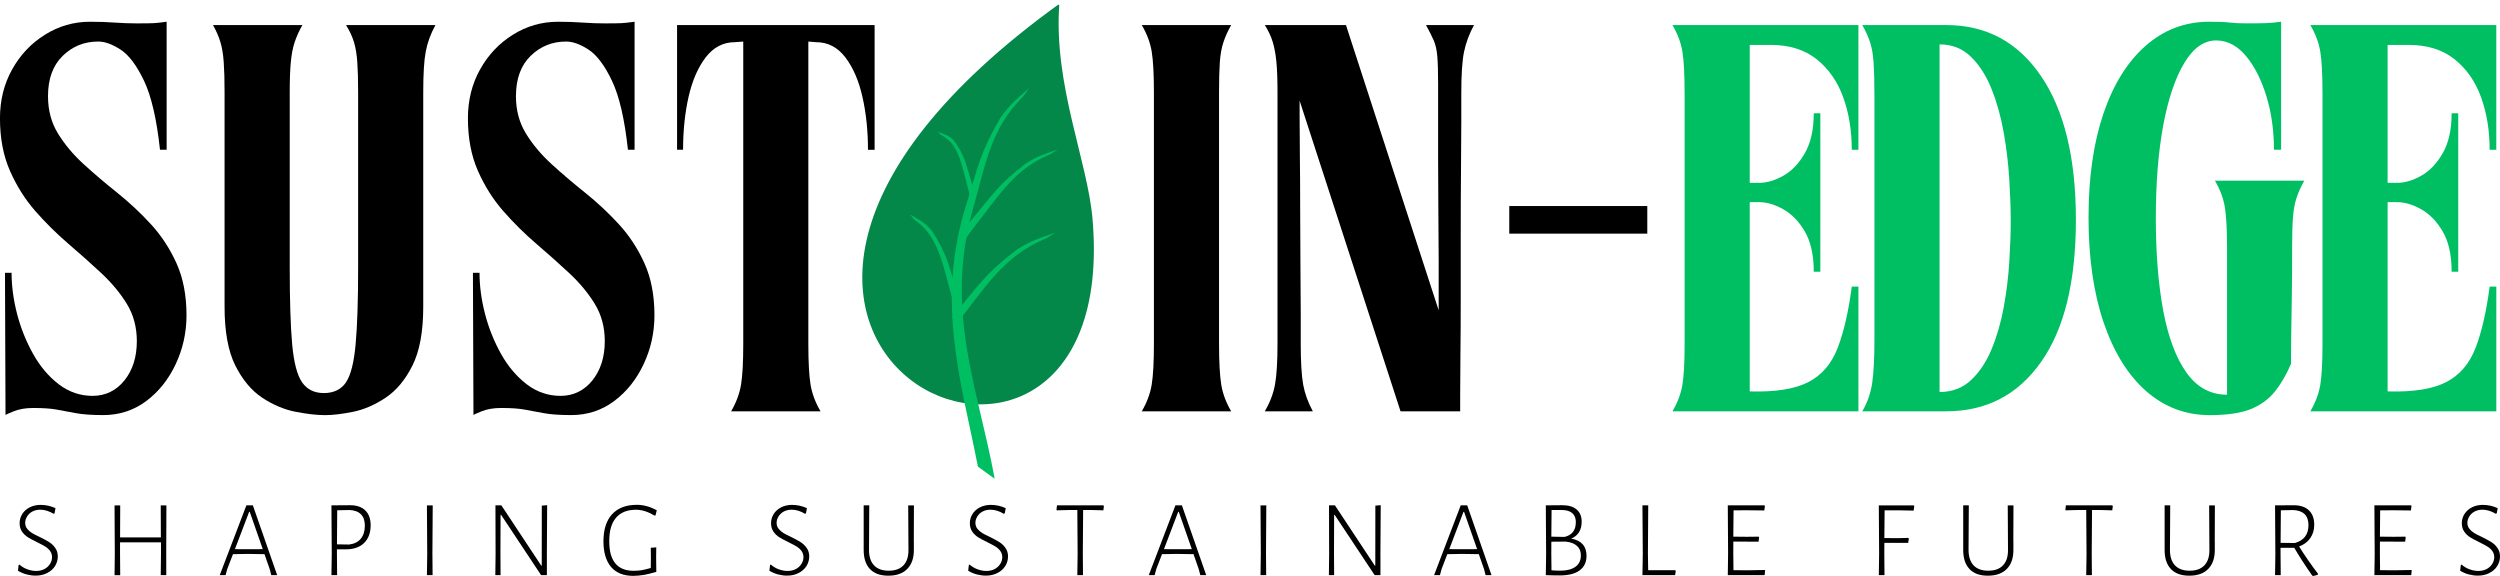 <svg xmlns="http://www.w3.org/2000/svg" xmlns:xlink="http://www.w3.org/1999/xlink" id="a" viewBox="0 0 978 225.33"><defs><style>.v{clip-path:url(#j);}.w{clip-path:url(#t);}.x,.y,.z,.aa,.ab{stroke-width:0px;}.x,.aa{fill:#00bf63;}.ac{clip-path:url(#g);}.ad{clip-path:url(#r);}.ae{clip-path:url(#p);}.af{clip-path:url(#d);}.ag{clip-path:url(#m);}.ah{clip-path:url(#i);}.z{fill:none;}.ai{clip-path:url(#b);}.aj{clip-path:url(#e);}.ak{clip-path:url(#f);}.al{clip-path:url(#l);}.aa,.ab{fill-rule:evenodd;}.am{clip-path:url(#o);}.an{clip-path:url(#n);}.ao{clip-path:url(#q);}.ap{clip-path:url(#k);}.ab{fill:#048849;}.aq{clip-path:url(#c);}.ar{clip-path:url(#u);}.as{clip-path:url(#s);}.at{clip-path:url(#h);}</style><clipPath id="b"><rect class="z" x="336.67" width="91.57" height="158.72"></rect></clipPath><clipPath id="c"><rect class="z" x="322.35" y="35.63" width="153.37" height="114.46" transform="translate(58.25 320.28) rotate(-46.82)"></rect></clipPath><clipPath id="d"><rect class="z" x="322.35" y="35.63" width="153.37" height="114.46" transform="translate(58.25 320.28) rotate(-46.82)"></rect></clipPath><clipPath id="e"><rect class="z" x="323.56" y="34.9" width="147.56" height="103.48" transform="translate(62.26 317.09) rotate(-46.82)"></rect></clipPath><clipPath id="f"><rect class="z" x="371.77" y="33.57" width="32.05" height="154.14"></rect></clipPath><clipPath id="g"><rect class="z" x="322.35" y="35.63" width="153.37" height="114.46" transform="translate(58.25 320.28) rotate(-46.82)"></rect></clipPath><clipPath id="h"><rect class="z" x="322.35" y="35.63" width="153.37" height="114.46" transform="translate(58.25 320.28) rotate(-46.82)"></rect></clipPath><clipPath id="i"><rect class="z" x="334.25" y="62.9" width="121.84" height="95.86" transform="translate(43.94 323.14) rotate(-46.82)"></rect></clipPath><clipPath id="j"><rect class="z" x="374.82" y="57.99" width="39.68" height="36.63"></rect></clipPath><clipPath id="k"><rect class="z" x="322.35" y="35.63" width="153.37" height="114.46" transform="translate(58.25 320.28) rotate(-46.82)"></rect></clipPath><clipPath id="l"><rect class="z" x="322.35" y="35.63" width="153.37" height="114.46" transform="translate(58.25 320.28) rotate(-46.82)"></rect></clipPath><clipPath id="m"><rect class="z" x="371.77" y="90.04" width="41.2" height="36.63"></rect></clipPath><clipPath id="n"><rect class="z" x="322.35" y="35.63" width="153.37" height="114.46" transform="translate(58.25 320.28) rotate(-46.82)"></rect></clipPath><clipPath id="o"><rect class="z" x="322.35" y="35.63" width="153.37" height="114.46" transform="translate(58.25 320.28) rotate(-46.82)"></rect></clipPath><clipPath id="p"><rect class="z" x="365.67" y="50.36" width="16.79" height="29"></rect></clipPath><clipPath id="q"><rect class="z" x="322.35" y="35.63" width="153.37" height="114.46" transform="translate(58.25 320.28) rotate(-46.82)"></rect></clipPath><clipPath id="r"><rect class="z" x="322.35" y="35.63" width="153.37" height="114.46" transform="translate(58.25 320.28) rotate(-46.82)"></rect></clipPath><clipPath id="s"><rect class="z" x="354.98" y="82.41" width="19.84" height="35.1"></rect></clipPath><clipPath id="t"><rect class="z" x="322.35" y="35.63" width="153.37" height="114.46" transform="translate(58.25 320.28) rotate(-46.82)"></rect></clipPath><clipPath id="u"><rect class="z" x="322.35" y="35.63" width="153.37" height="114.46" transform="translate(58.25 320.28) rotate(-46.82)"></rect></clipPath></defs><g class="ai"><g class="aq"><g class="af"><g class="aj"><path class="ab" d="m414.42,1.49c-2.37,31.5,10.99,61.28,12.97,84.08,12.52,144.68-199.4,50.3-12.97-84.08"></path></g></g></g></g><g class="ak"><g class="ac"><g class="at"><g class="ah"><path class="aa" d="m382.56,182.54c-6.4-32.82-16.68-64.14-4.57-102.43,4.91-15.52,5-19.48,13.42-34.1l-.09.16c4-5.61,6.38-7.28,11.24-11.7-3.06,4.38-.74,1.38-5.01,6.18-10.29,11.55-12.6,25.87-16.72,40.29-11.58,40.58,1.65,70.18,8.3,106.37l-6.57-4.76"></path></g></g></g></g><g class="v"><g class="ap"><g class="al"><path class="aa" d="m375.08,92.48c1.51-2.12,3.14-4.23,4.9-6.33,8.83-10.54,10.19-13.6,21.47-22.3l-.12.1c4.93-3.09,7.33-3.62,12.54-5.51-3.8,2.43-1.02.83-5.9,3.2-11.76,5.71-18.18,16.14-26.04,26.08-1.72,2.18-3.31,4.36-4.78,6.54-.44-.83-1.19-1.47-2.08-1.77"></path></g></g></g><g class="ag"><g class="an"><g class="am"><path class="aa" d="m372.36,124.19c.1-.11.18-.23.28-.34,10.46-12.48,12.05-16.1,25.41-26.4l-.14.11c5.84-3.65,8.68-4.29,14.85-6.53-4.49,2.87-1.2.99-6.99,3.8-13.92,6.75-21.51,19.1-30.82,30.87l-.2.25c-.57-.84-1.42-1.47-2.4-1.76"></path></g></g></g><g class="ae"><g class="ao"><g class="ad"><path class="aa" d="m381.59,77c-.36-1.7-.8-3.38-1.33-5.03-2.63-8.29-2.65-10.86-7.25-17.17l.05.07c-2.2-2.12-3.53-2.28-6.21-3.29,1.68,1.68.4.61,2.76,2.09,5.69,3.56,6.86,12.08,9.06,19.95.48,1.73.88,3.48,1.2,5.23.49-.8,1.11-1.47,1.73-1.87"></path></g></g></g><g class="as"><g class="w"><g class="ar"><path class="aa" d="m374.68,115.15c-.04-.11-.07-.21-.1-.32-3.74-11.69-3.84-15.07-10.21-24.78l.07.1c-3.02-3.46-4.81-4.08-8.46-6.24,2.31,2.72.56.93,3.78,3.61,7.74,6.43,9.55,17.97,12.7,28.99l.07.23c.63-.77,1.39-1.34,2.15-1.6"></path></g></g></g><path class="y" d="m53.53,133.48c0-5.47-1.3-10.33-3.89-14.57-2.59-4.24-5.94-8.27-10.04-12.09s-8.42-7.66-12.95-11.54c-4.53-3.89-8.82-8.14-12.85-12.73-4.02-4.61-7.33-9.86-9.92-15.76-2.59-5.9-3.89-12.73-3.89-20.51,0-7.06,1.58-13.42,4.75-19.1,3.16-5.69,7.44-10.22,12.83-13.59,5.4-3.39,11.28-5.08,17.62-5.08,3.59,0,6.86.11,9.8.33,2.96.21,5.8.31,8.54.31,3.16,0,5.39-.03,6.68-.1,1.3-.08,2.96-.26,4.98-.55v50.08h-2.6c-1.29-11.95-3.37-20.95-6.25-26.99-2.88-6.04-5.94-10.1-9.18-12.19-3.24-2.1-6.15-3.15-8.73-3.15-5.47,0-10.11,1.88-13.93,5.63-3.82,3.74-5.72,8.99-5.72,15.76,0,5.47,1.29,10.33,3.89,14.57,2.59,4.24,5.94,8.24,10.04,11.99,4.1,3.74,8.49,7.48,13.16,11.21,4.67,3.74,9.06,7.84,13.16,12.3,4.1,4.47,7.45,9.58,10.04,15.33,2.59,5.76,3.89,12.52,3.89,20.29,0,6.76-1.41,13.13-4.22,19.1-2.8,5.98-6.65,10.8-11.54,14.47-4.9,3.66-10.51,5.48-16.83,5.48-4.47,0-8.04-.26-10.71-.76-2.66-.49-5.14-.95-7.44-1.38-2.29-.43-5.38-.64-9.28-.64-2.88,0-5.4.43-7.56,1.29-2.15.86-3.22,1.36-3.22,1.5l-.21-55.68h2.58c0,5.19.72,10.55,2.15,16.1,1.44,5.53,3.54,10.75,6.27,15.64,2.73,4.88,6.08,8.84,10.04,11.88,3.96,3.02,8.38,4.53,13.28,4.53s9.17-2.01,12.4-6.03c3.24-4.04,4.86-9.16,4.86-15.36Z"></path><path class="y" d="m87.85,36.12c0-4.88-.11-8.83-.33-11.85-.21-3.03-.64-5.63-1.29-7.77-.64-2.16-1.61-4.39-2.91-6.7h34.98c-1.31,2.31-2.31,4.54-3.03,6.7-.72,2.15-1.22,4.74-1.5,7.77-.29,3.02-.43,6.97-.43,11.85v68.65c0,12.82.32,22.78.95,29.9.65,7.12,1.94,12.09,3.89,14.9,1.94,2.8,4.78,4.2,8.54,4.2s6.75-1.39,8.63-4.2c1.87-2.81,3.13-7.78,3.77-14.9.65-7.12.98-17.09.98-29.9V36.12c0-4.88-.11-8.83-.33-11.85-.21-3.03-.64-5.63-1.29-7.77-.64-2.16-1.68-4.39-3.12-6.7h34.98c-1.88,3.45-3.14,6.91-3.79,10.37-.66,3.45-.98,8.77-.98,15.95v83.98c0,9.65-1.41,17.28-4.22,22.89-2.8,5.62-6.32,9.82-10.56,12.64-4.24,2.8-8.49,4.63-12.73,5.48s-7.88,1.29-10.9,1.29c-3.17,0-6.98-.43-11.45-1.29-4.45-.86-8.81-2.68-13.07-5.48-4.24-2.81-7.77-7.02-10.59-12.64-2.8-5.61-4.2-13.24-4.2-22.89V36.12Z"></path><path class="y" d="m236.59,133.48c0-5.47-1.3-10.33-3.89-14.57-2.59-4.24-5.94-8.27-10.04-12.09s-8.42-7.66-12.95-11.54c-4.53-3.89-8.82-8.14-12.85-12.73-4.02-4.61-7.33-9.86-9.92-15.76-2.59-5.9-3.89-12.73-3.89-20.51,0-7.06,1.58-13.42,4.75-19.1,3.16-5.69,7.44-10.22,12.83-13.59,5.4-3.39,11.28-5.08,17.62-5.08,3.59,0,6.86.11,9.8.33,2.96.21,5.8.31,8.54.31,3.16,0,5.39-.03,6.68-.1,1.3-.08,2.96-.26,4.98-.55v50.08h-2.6c-1.29-11.95-3.37-20.95-6.25-26.99-2.88-6.04-5.94-10.1-9.18-12.19-3.24-2.1-6.15-3.15-8.73-3.15-5.47,0-10.11,1.88-13.93,5.63-3.82,3.74-5.72,8.99-5.72,15.76,0,5.47,1.29,10.33,3.89,14.57,2.59,4.24,5.94,8.24,10.04,11.99,4.1,3.74,8.49,7.48,13.16,11.21,4.67,3.74,9.06,7.84,13.16,12.3,4.1,4.47,7.45,9.58,10.04,15.33,2.59,5.76,3.89,12.52,3.89,20.29,0,6.76-1.41,13.13-4.22,19.1-2.8,5.98-6.65,10.8-11.54,14.47-4.9,3.66-10.51,5.48-16.83,5.48-4.47,0-8.04-.26-10.71-.76-2.66-.49-5.14-.95-7.44-1.38-2.29-.43-5.38-.64-9.28-.64-2.88,0-5.4.43-7.56,1.29-2.15.86-3.22,1.36-3.22,1.5l-.21-55.68h2.58c0,5.19.72,10.55,2.15,16.1,1.44,5.53,3.54,10.75,6.27,15.64,2.73,4.88,6.08,8.84,10.04,11.88,3.96,3.02,8.38,4.53,13.28,4.53s9.17-2.01,12.4-6.03c3.24-4.04,4.86-9.16,4.86-15.36Z"></path><path class="y" d="m264.87,58.59V9.8h77.28v48.79h-2.6c0-7.49-.73-14.39-2.17-20.72-1.43-6.34-3.66-11.48-6.68-15.43-3.02-3.96-6.84-5.94-11.45-5.94l-3.03-.24v118.08c0,7.2.29,12.57.86,16.1.58,3.53,1.89,7.02,3.91,10.47h-34.98c2.01-3.45,3.31-6.94,3.89-10.47s.86-8.89.86-16.1V16.26l-3.24.24c-4.6,0-8.41,1.98-11.45,5.94-3.02,3.95-5.26,9.09-6.7,15.43-1.43,6.33-2.15,13.23-2.15,20.72h-2.36Z"></path><path class="y" d="m446.66,160.91c2.01-3.45,3.31-6.94,3.89-10.47s.86-8.89.86-16.1V36.12c0-7.18-.29-12.5-.86-15.95-.57-3.46-1.87-6.92-3.89-10.37h34.98c-1.31,2.31-2.31,4.54-3.03,6.7-.72,2.15-1.19,4.74-1.41,7.77-.21,3.02-.31,6.97-.31,11.85v98.22c0,7.2.29,12.57.86,16.1s1.87,7.02,3.89,10.47h-34.98Z"></path><path class="y" d="m494.8,160.91c2.01-3.45,3.34-6.94,3.98-10.47.65-3.53.98-8.89.98-16.1V36.12c0-4.88-.14-8.83-.43-11.85-.29-3.03-.76-5.63-1.41-7.77-.64-2.16-1.68-4.39-3.12-6.7h31.74l36.27,111.6v-19.62c0-5.91-.04-12.32-.12-19.22-.07-6.92-.1-13.72-.1-20.41v-29.23c0-4.89-.11-8.57-.33-11.02-.21-2.44-.68-4.49-1.41-6.15-.72-1.65-1.72-3.63-3-5.94h18.77c-1.86,3.45-3.16,6.94-3.89,10.47-.72,3.53-1.07,8.89-1.07,16.07v11.35c0,5.53-.04,12.08-.12,19.65-.07,7.55-.1,15.57-.1,24.06v25.04c0,8.2-.04,15.65-.12,22.34-.07,6.69-.1,12.06-.1,16.1v6.03h-23.32l-39.49-121.54v5.94c0,3.96.03,9.11.1,15.45.08,6.33.12,13.23.12,20.72s.03,14.78.1,21.91c.08,7.12.12,13.46.12,19v11.95c0,7.2.32,12.57.95,16.1.65,3.53,1.91,7.02,3.79,10.47h-18.79Z"></path><path class="y" d="m590.43,91.4v-10.8h53.99v10.8h-53.99Z"></path><path class="x" d="m659.01,36.12c0-7.18-.29-12.5-.86-15.95-.57-3.46-1.87-6.92-3.89-10.37h72.75v48.79h-2.6c0-7.49-1.11-14.32-3.34-20.51-2.23-6.18-5.69-11.14-10.37-14.88-4.67-3.75-10.68-5.63-18-5.63h-8.2v53.96h3.67c3.02,0,6.18-.93,9.49-2.79,3.3-1.87,6.11-4.82,8.42-8.85,2.3-4.04,3.46-9.23,3.46-15.57h2.58v61.97h-2.58c0-6.49-1.16-11.71-3.46-15.67-2.31-3.96-5.11-6.87-8.42-8.73-3.31-1.87-6.47-2.81-9.49-2.81h-3.67v74.04c10.06.29,17.72-.94,22.96-3.67,5.26-2.73,9.07-7.19,11.45-13.38,2.38-6.18,4.22-14.17,5.51-23.96h2.6v48.79h-72.75c2.01-3.45,3.31-6.9,3.89-10.35.57-3.46.86-8.79.86-15.98V36.12Z"></path><path class="x" d="m733.27,36.34c0-4.88-.11-8.87-.33-11.97-.21-3.1-.67-5.72-1.38-7.87-.72-2.16-1.73-4.39-3.03-6.7h32.81c15.69,0,28.07,6.66,37.13,19.98,9.07,13.31,13.62,32.05,13.62,56.23s-4.54,42.71-13.62,55.58c-9.06,12.88-21.44,19.31-37.13,19.31h-32.81c2.01-3.45,3.31-7.18,3.89-11.21.57-4.04.86-9.66.86-16.86V36.34Zm25.49-18.98v135.99c4.88,0,8.97-1.54,12.28-4.63,3.32-3.1,6.02-7.17,8.11-12.21,2.08-5.04,3.66-10.54,4.75-16.5,1.08-5.97,1.79-11.91,2.15-17.81.36-5.91.55-11.17.55-15.76s-.18-9.93-.55-15.98c-.35-6.04-1.07-12.15-2.15-18.34-1.08-6.2-2.66-11.92-4.75-17.17-2.09-5.26-4.79-9.5-8.11-12.73-3.31-3.24-7.4-4.86-12.28-4.86Z"></path><path class="x" d="m817.04,84.91c0-15.53,1.94-29.02,5.82-40.47,3.89-11.45,9.4-20.29,16.52-26.54,7.12-6.26,15.43-9.4,24.94-9.4,3.59,0,6.25.11,7.96.33,1.73.21,3.96.31,6.7.31,3.16,0,5.68-.03,7.56-.1,1.87-.08,3.82-.26,5.82-.55v50.08h-2.79c0-7.49-.98-14.43-2.93-20.84-1.94-6.4-4.57-11.62-7.87-15.64-3.31-4.04-7.12-6.13-11.45-6.27-4.9-.14-9.14,2.74-12.73,8.66-3.59,5.9-6.37,14.06-8.32,24.49-1.94,10.43-2.91,22.55-2.91,36.36s.97,25.93,2.91,36.29c1.96,10.35,4.98,18.4,9.09,24.16,4.1,5.76,9.38,8.63,15.86,8.63v-57.42c0-7.18-.29-12.5-.86-15.95-.57-3.46-1.87-6.92-3.89-10.37h34.98c-1.31,2.31-2.31,4.54-3.03,6.7-.72,2.15-1.19,4.74-1.41,7.77-.23,3.02-.33,6.97-.33,11.85,0,7.92-.04,14.37-.12,19.34-.07,4.96-.14,9.35-.21,13.16-.07,3.82-.1,8.1-.1,12.83-1.86,4.33-3.98,7.96-6.37,10.92-2.37,2.94-5.5,5.21-9.4,6.8-3.88,1.57-9.2,2.36-15.95,2.36-9.51,0-17.82-3.12-24.94-9.37-7.12-6.26-12.66-15.19-16.62-26.78-3.96-11.59-5.94-25.37-5.94-41.35Z"></path><path class="x" d="m908.55,36.12c0-7.18-.29-12.5-.86-15.95-.57-3.46-1.87-6.92-3.89-10.37h72.75v48.79h-2.6c0-7.49-1.11-14.32-3.34-20.51-2.23-6.18-5.69-11.14-10.37-14.88-4.67-3.75-10.68-5.63-18-5.63h-8.2v53.96h3.67c3.02,0,6.18-.93,9.49-2.79,3.3-1.87,6.11-4.82,8.42-8.85,2.3-4.04,3.46-9.23,3.46-15.57h2.58v61.97h-2.58c0-6.49-1.16-11.71-3.46-15.67-2.31-3.96-5.11-6.87-8.42-8.73-3.31-1.87-6.47-2.81-9.49-2.81h-3.67v74.04c10.06.29,17.72-.94,22.96-3.67,5.26-2.73,9.07-7.19,11.45-13.38,2.38-6.18,4.22-14.17,5.51-23.96h2.6v48.79h-72.75c2.01-3.45,3.31-6.9,3.89-10.35.57-3.46.86-8.79.86-15.98V36.12Z"></path><path class="y" d="m16.03,197.52c1.87,0,3.77.42,5.68,1.26l-.38,2.07-.43.12c-.8-.51-1.65-.89-2.55-1.17-.89-.27-1.75-.41-2.58-.41-1.19,0-2.24.25-3.15.74-.89.49-1.57,1.14-2.05,1.96-.48.8-.72,1.61-.72,2.43,0,.88.25,1.65.76,2.31.52.66,1.16,1.22,1.91,1.69.76.46,1.79.99,3.08,1.57,1.51.75,2.72,1.42,3.65,2,.92.57,1.7,1.33,2.36,2.27.67.92,1,2.04,1,3.34s-.37,2.61-1.1,3.77c-.73,1.14-1.76,2.05-3.1,2.72-1.32.67-2.8,1-4.44,1-1.18,0-2.38-.16-3.6-.48-1.23-.33-2.34-.82-3.34-1.45l.26-2.27.31-.12c.94.83,1.99,1.45,3.15,1.86,1.17.42,2.3.62,3.39.62,1.25,0,2.35-.25,3.29-.76.94-.52,1.66-1.2,2.17-2.03.51-.82.76-1.69.76-2.6s-.26-1.75-.79-2.46c-.52-.7-1.17-1.27-1.93-1.72-.75-.46-1.79-1.01-3.12-1.67-1.48-.72-2.68-1.36-3.6-1.93-.91-.57-1.68-1.31-2.31-2.22-.62-.92-.93-2.01-.93-3.29s.35-2.53,1.05-3.62c.7-1.1,1.68-1.96,2.93-2.6,1.27-.63,2.72-.95,4.36-.95Z"></path><path class="y" d="m65.03,216.58l.02,8.42h-2.17l.1-8.3v-4.55h-16.02v4.44l.07,8.42h-2.22l.1-8.3-.1-19h2.22l-.05,12.52h15.95l-.05-12.52h2.22l-.07,18.89Z"></path><path class="y" d="m108.43,224.99h-2.31l-.6-2.31-2.05-5.89-6.49-.1-5.84.1-2.24,5.82-.64,2.38h-2.29l10.42-27.3h2.53l9.51,27.3Zm-5.63-10.16l-5.1-14.59h-.24l-5.56,14.59,5.34.02,5.56-.02Z"></path><path class="y" d="m136.94,197.64c2.59,0,4.58.68,5.96,2.03,1.39,1.35,2.1,3.28,2.1,5.79,0,2.96-.85,5.27-2.55,6.94-1.69,1.67-4.07,2.5-7.13,2.5h-3.51v1.67l.07,8.42h-2.22l.12-8.3-.12-19,7.27-.05Zm-.36,15.38c2-.25,3.53-1.01,4.58-2.29,1.05-1.29,1.57-2.99,1.57-5.1,0-1.96-.52-3.44-1.55-4.46-1.04-1.03-2.54-1.58-4.51-1.65l-4.75.1-.1,13.33,4.75.07Z"></path><path class="y" d="m169.16,216.58l.07,8.42h-2.22l.12-8.3-.12-19h2.27l-.12,18.89Z"></path><path class="y" d="m213.94,217.22v7.77h-2.27l-15.64-23.58h-.21l-.05,14.83.05,8.75h-2.05l.1-8.11-.05-19.2h2.31l15.59,23.58h.21l.02-23.46,2.1-.17-.12,19.58Z"></path><path class="y" d="m249.06,197.48c2.67,0,5.29.72,7.87,2.15l-.52,2.05-.33.02c-2.58-1.53-5-2.29-7.27-2.29-3.42,0-6.02,1.04-7.8,3.1-1.78,2.05-2.67,5.1-2.67,9.16s.79,6.79,2.38,8.73c1.6,1.93,3.97,2.89,7.11,2.89,1.08,0,2.1-.07,3.05-.21.95-.15,2.18-.45,3.7-.88l.05-3.98-.05-3.93,2.15-.17-.05,3.84.07,5.77c-1.91.54-3.52.93-4.84,1.17-1.32.22-2.69.35-4.13.38-3.85,0-6.77-1.17-8.75-3.51-1.97-2.34-2.96-5.68-2.96-10.02,0-4.58,1.12-8.1,3.36-10.56,2.25-2.46,5.47-3.7,9.63-3.7Z"></path><path class="y" d="m309.99,197.52c1.87,0,3.77.42,5.68,1.26l-.38,2.07-.43.12c-.8-.51-1.65-.89-2.55-1.17-.89-.27-1.75-.41-2.58-.41-1.19,0-2.24.25-3.15.74-.89.49-1.57,1.14-2.05,1.96-.48.8-.72,1.61-.72,2.43,0,.88.25,1.65.76,2.31.52.66,1.16,1.22,1.91,1.69.76.46,1.79.99,3.08,1.57,1.51.75,2.72,1.42,3.65,2,.92.57,1.7,1.33,2.36,2.27.67.92,1,2.04,1,3.34s-.37,2.61-1.1,3.77c-.73,1.14-1.76,2.05-3.1,2.72-1.32.67-2.8,1-4.44,1-1.18,0-2.38-.16-3.6-.48-1.23-.33-2.34-.82-3.34-1.45l.26-2.27.31-.12c.94.83,1.99,1.45,3.15,1.86,1.17.42,2.3.62,3.39.62,1.25,0,2.35-.25,3.29-.76.94-.52,1.66-1.2,2.17-2.03.51-.82.76-1.69.76-2.6s-.26-1.75-.79-2.46c-.52-.7-1.17-1.27-1.93-1.72-.75-.46-1.79-1.01-3.12-1.67-1.48-.72-2.68-1.36-3.6-1.93-.91-.57-1.68-1.31-2.31-2.22-.62-.92-.93-2.01-.93-3.29s.35-2.53,1.05-3.62c.7-1.1,1.68-1.96,2.93-2.6,1.27-.63,2.72-.95,4.36-.95Z"></path><path class="y" d="m357.5,211.62v3.29c.05,3.28-.8,5.81-2.53,7.61-1.73,1.8-4.21,2.69-7.44,2.69s-5.53-.86-7.2-2.6c-1.66-1.75-2.47-4.26-2.46-7.54v-17.38h2.19l-.1,17.17c-.04,2.74.6,4.82,1.91,6.25,1.32,1.43,3.25,2.15,5.79,2.15s4.45-.7,5.77-2.1c1.34-1.39,1.99-3.42,1.96-6.08l-.1-17.38h2.24l-.05,13.93Z"></path><path class="y" d="m387.76,197.52c1.87,0,3.77.42,5.68,1.26l-.38,2.07-.43.12c-.8-.51-1.65-.89-2.55-1.17-.89-.27-1.75-.41-2.58-.41-1.19,0-2.24.25-3.15.74-.89.49-1.57,1.14-2.05,1.96-.48.8-.72,1.61-.72,2.43,0,.88.25,1.65.76,2.31.52.66,1.16,1.22,1.91,1.69.76.46,1.79.99,3.08,1.57,1.51.75,2.72,1.42,3.65,2,.92.57,1.7,1.33,2.36,2.27.67.92,1,2.04,1,3.34s-.37,2.61-1.1,3.77c-.73,1.14-1.76,2.05-3.1,2.72-1.32.67-2.8,1-4.44,1-1.18,0-2.38-.16-3.6-.48-1.23-.33-2.34-.82-3.34-1.45l.26-2.27.31-.12c.94.83,1.99,1.45,3.15,1.86,1.17.42,2.3.62,3.39.62,1.25,0,2.35-.25,3.29-.76.94-.52,1.66-1.2,2.17-2.03.51-.82.76-1.69.76-2.6s-.26-1.75-.79-2.46c-.52-.7-1.17-1.27-1.93-1.72-.75-.46-1.79-1.01-3.12-1.67-1.48-.72-2.68-1.36-3.6-1.93-.91-.57-1.68-1.31-2.31-2.22-.62-.92-.93-2.01-.93-3.29s.35-2.53,1.05-3.62c.7-1.1,1.68-1.96,2.93-2.6,1.27-.63,2.72-.95,4.36-.95Z"></path><path class="y" d="m431.85,197.95l-.21,1.69-4.58-.12h-3.34l-.12,17.05.07,8.42h-2.22l.12-8.3-.12-17.17h-3.34l-4.65.12-.17-.24.21-1.72h18.12l.21.26Z"></path><path class="y" d="m471.87,224.99h-2.31l-.6-2.31-2.05-5.89-6.49-.1-5.84.1-2.24,5.82-.64,2.38h-2.29l10.42-27.3h2.53l9.51,27.3Zm-5.63-10.16l-5.1-14.59h-.24l-5.56,14.59,5.34.02,5.56-.02Z"></path><path class="y" d="m495.26,216.58l.07,8.42h-2.22l.12-8.3-.12-19h2.27l-.12,18.89Z"></path><path class="y" d="m540.03,217.22v7.77h-2.27l-15.64-23.58h-.21l-.05,14.83.05,8.75h-2.05l.1-8.11-.05-19.2h2.31l15.59,23.58h.21l.02-23.46,2.1-.17-.12,19.58Z"></path><path class="y" d="m583.48,224.99h-2.31l-.6-2.31-2.05-5.89-6.49-.1-5.84.1-2.24,5.82-.64,2.38h-2.29l10.42-27.3h2.53l9.51,27.3Zm-5.63-10.16l-5.1-14.59h-.24l-5.56,14.59,5.34.02,5.56-.02Z"></path><path class="y" d="m614.64,210.71c1.94.32,3.42,1.04,4.46,2.17,1.03,1.13,1.55,2.65,1.55,4.55,0,2.48-.9,4.38-2.69,5.7-1.78,1.32-4.38,1.98-7.8,1.98-2,0-3.82-.04-5.44-.12l.12-8.3-.12-19,6.49-.05c2.4,0,4.25.56,5.56,1.67,1.32,1.11,1.98,2.71,1.98,4.79,0,1.66-.36,3.04-1.07,4.15-.72,1.1-1.73,1.92-3.03,2.46Zm1.84-6.39c0-1.57-.47-2.77-1.41-3.58-.92-.81-2.28-1.22-4.08-1.22h-4.01l-.1,10.42,5.13.1c1.46-.32,2.56-.95,3.31-1.91.76-.95,1.14-2.22,1.14-3.82Zm-6.15,18.93c2.59,0,4.58-.51,5.99-1.53,1.41-1.03,2.12-2.51,2.12-4.44,0-1.59-.52-2.84-1.55-3.74-1.02-.92-2.5-1.48-4.44-1.67l-5.56.05-.02,4.65.07,6.53c1.11.1,2.24.14,3.39.14Z"></path><path class="y" d="m655.56,223.32l-.26,1.67h-12.78l.14-8.3-.14-19h2.27l-.12,18.89.1,6.49h10.59l.21.26Z"></path><path class="y" d="m690.52,223.25l-.21,1.74h-14.4l.12-8.3-.12-19h14.35l.17.26-.24,1.74-6.37-.07-5.65.02-.1,10.3,5.34.05,4.58-.05.17.21-.21,1.76-9.87-.05-.02,4.7.07,6.49,5.51.05,6.72-.12.17.26Z"></path><path class="y" d="m737.26,199.65l-.1,10.83,5.01.05,4.36-.1.21.26-.26,1.69-9.32-.02-.02,4.22.07,8.42h-2.22l.12-8.3-.12-19h13.66l.21.26-.24,1.79-6.13-.12-5.25.02Z"></path><path class="y" d="m787.64,211.62v3.29c.05,3.28-.8,5.81-2.53,7.61-1.73,1.8-4.21,2.69-7.44,2.69s-5.53-.86-7.2-2.6c-1.66-1.75-2.47-4.26-2.46-7.54v-17.38h2.19l-.1,17.17c-.04,2.74.6,4.82,1.91,6.25,1.32,1.43,3.25,2.15,5.79,2.15s4.45-.7,5.77-2.1c1.34-1.39,1.99-3.42,1.96-6.08l-.1-17.38h2.24l-.05,13.93Z"></path><path class="y" d="m826.53,197.95l-.21,1.69-4.58-.12h-3.34l-.12,17.05.07,8.42h-2.22l.12-8.3-.12-17.17h-3.34l-4.65.12-.17-.24.21-1.72h18.12l.21.26Z"></path><path class="y" d="m866.43,211.62v3.29c.05,3.28-.8,5.81-2.53,7.61-1.73,1.8-4.21,2.69-7.44,2.69s-5.53-.86-7.2-2.6c-1.66-1.75-2.47-4.26-2.46-7.54v-17.38h2.19l-.1,17.17c-.04,2.74.6,4.82,1.91,6.25,1.32,1.43,3.25,2.15,5.79,2.15s4.45-.7,5.77-2.1c1.34-1.39,1.99-3.42,1.96-6.08l-.1-17.38h2.24l-.05,13.93Z"></path><path class="y" d="m899.41,213.79c2.15,3.45,4.61,7.01,7.39,10.68v.31c-.45.22-1.08.41-1.91.55l-.36-.17c-2.77-3.96-5.1-7.57-7.01-10.85h-5.37v2.27l.07,8.42h-2.22l.12-8.3-.12-19,7.27-.05c2.59,0,4.58.66,5.96,1.98,1.39,1.31,2.1,3.2,2.1,5.68,0,1.99-.52,3.72-1.55,5.2-1.02,1.47-2.48,2.56-4.39,3.29Zm-7.23-1.43l5.56.07c1.75-.48,3.08-1.3,3.98-2.48.91-1.19,1.36-2.7,1.36-4.53s-.52-3.34-1.55-4.32c-1.04-.98-2.54-1.51-4.51-1.57l-4.75.1-.1,12.73Z"></path><path class="y" d="m943.47,223.25l-.21,1.74h-14.4l.12-8.3-.12-19h14.35l.17.26-.24,1.74-6.37-.07-5.65.02-.1,10.3,5.34.05,4.58-.05.17.21-.21,1.76-9.87-.05-.02,4.7.07,6.49,5.51.05,6.72-.12.17.26Z"></path><path class="y" d="m971.42,197.52c1.87,0,3.77.42,5.68,1.26l-.38,2.07-.43.12c-.8-.51-1.65-.89-2.55-1.17-.89-.27-1.75-.41-2.58-.41-1.19,0-2.24.25-3.15.74-.89.49-1.57,1.14-2.05,1.96-.48.8-.72,1.61-.72,2.43,0,.88.25,1.65.76,2.31.52.66,1.16,1.22,1.91,1.69.76.46,1.79.99,3.08,1.57,1.51.75,2.72,1.42,3.65,2,.92.57,1.7,1.33,2.36,2.27.67.92,1,2.04,1,3.34s-.37,2.61-1.1,3.77c-.73,1.14-1.76,2.05-3.1,2.72-1.32.67-2.8,1-4.44,1-1.18,0-2.38-.16-3.6-.48-1.23-.33-2.34-.82-3.34-1.45l.26-2.27.31-.12c.94.83,1.99,1.45,3.15,1.86,1.17.42,2.3.62,3.39.62,1.25,0,2.35-.25,3.29-.76.94-.52,1.66-1.2,2.17-2.03.51-.82.76-1.69.76-2.6s-.26-1.75-.79-2.46c-.52-.7-1.17-1.27-1.93-1.72-.75-.46-1.79-1.01-3.12-1.67-1.48-.72-2.68-1.36-3.6-1.93-.91-.57-1.68-1.31-2.31-2.22-.62-.92-.93-2.01-.93-3.29s.35-2.53,1.05-3.62c.7-1.1,1.68-1.96,2.93-2.6,1.27-.63,2.72-.95,4.36-.95Z"></path></svg>